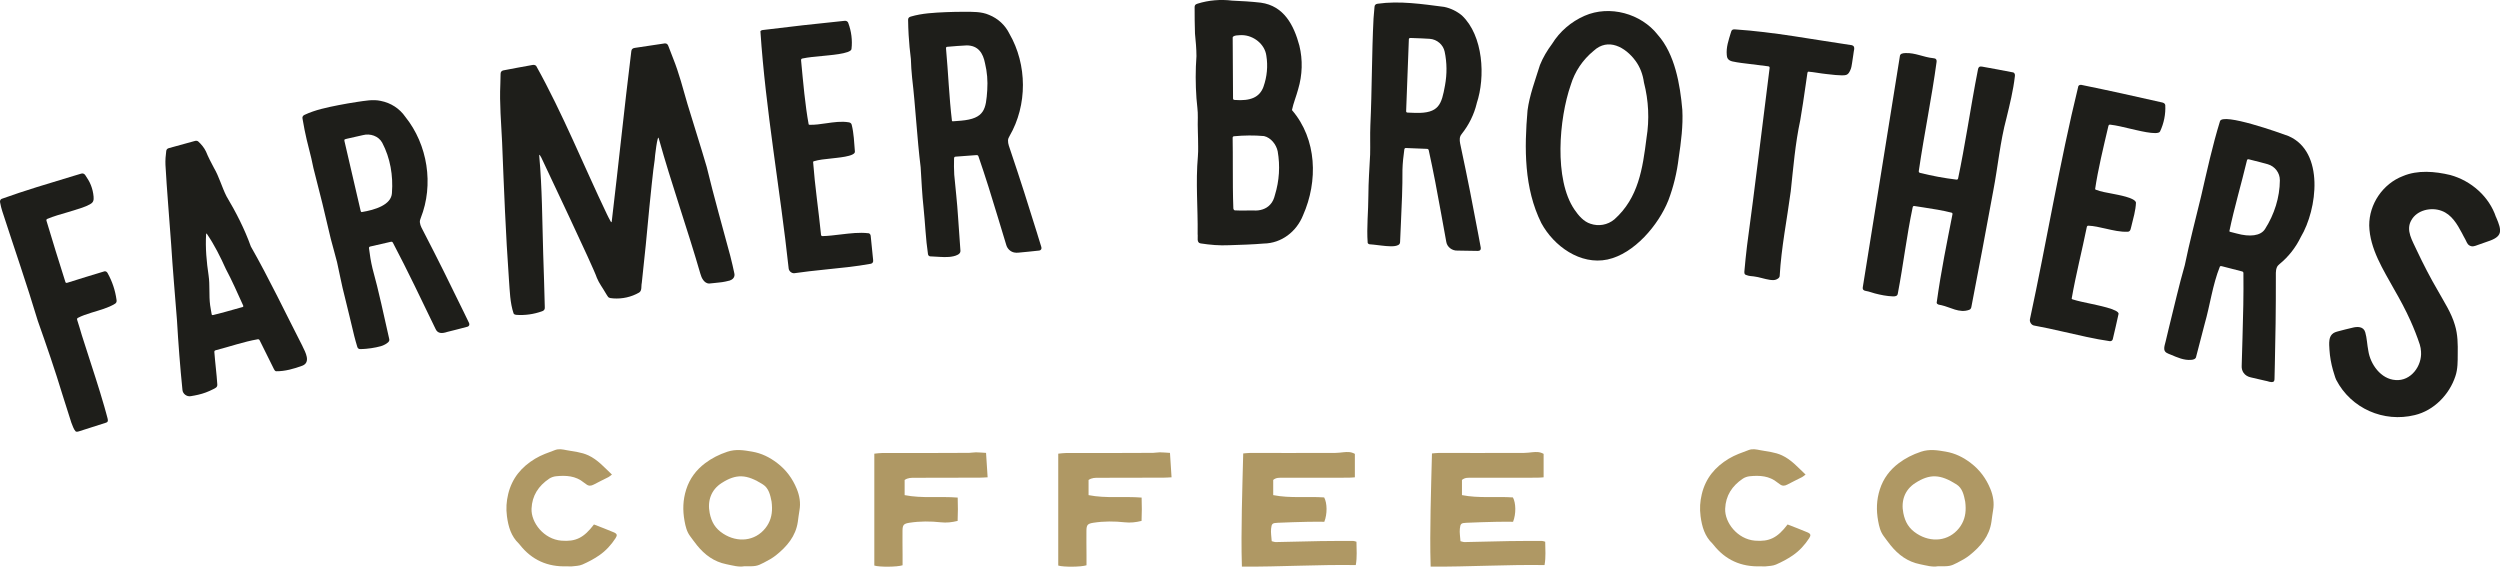 <svg data-name="logo" id="logo" viewBox="0 0 1139.32 258.24" xmlns="http://www.w3.org/2000/svg">
<defs>
<style>
      .hover-logo-cls-1 {
        fill: #1e1e1a;
        stroke-width: 0px;
        transition: fill 0.2s ease;
      }
      .hover-logo-cls-2 {
        fill: #af9864;
        stroke-width: 0px;
      }
    </style>
</defs>
<g>
<path class="hover-logo-cls-2" d="M270.7,239.02c3.08,1.21,6.08,2.32,9.03,3.58,1.52.65,1.68,1.3.8,2.66-2,3.08-4.47,5.78-7.49,7.85-2.38,1.64-4.99,3.01-7.64,4.17-1.46.64-3.22.64-4.85.84-.71.09-1.46-.06-2.18-.04-8.81.33-16-2.87-21.47-9.81-.13-.16-.25-.33-.4-.48-3.59-3.41-4.84-7.76-5.47-12.53-.46-3.47-.25-6.74.57-10.12,1.75-7.21,6.02-12.32,12.28-16.1,2.89-1.74,6-2.79,9.1-3.95,1.79-.67,3.52-.26,5.23.07,3.33.64,6.73.88,9.92,2.36,4.3,2,7.24,5.46,10.75,8.75-.67.5-1.1.91-1.6,1.17-2.21,1.14-4.48,2.19-6.67,3.38-1.24.67-2.34.75-3.47-.15-.32-.26-.7-.46-1.02-.73-3.74-3.11-8.16-3.36-12.7-2.9-1.1.11-2.28.52-3.18,1.13-4.81,3.27-7.75,7.64-8,13.65-.27,6.36,5.65,13.94,13.6,14.57,6.55.53,10.22-1.28,14.86-7.39h0Z"></path>
<path class="hover-logo-cls-2" d="M339.22,258.05c-2.53.48-5.33-.34-8.18-.92-5.61-1.12-9.85-4.25-13.35-8.57-1.11-1.37-2.14-2.81-3.19-4.23-1.53-2.06-2.08-4.42-2.54-6.92-.89-4.89-.76-9.56.77-14.37,1.6-5.01,4.57-8.89,8.59-11.93,3.03-2.29,6.43-4.01,10.17-5.25,3.9-1.29,7.42-.7,11.22-.05,4.37.75,8.02,2.57,11.48,5.21,4.1,3.13,7,7.09,8.92,11.79,1.27,3.11,1.84,6.36,1.23,9.75-.31,1.73-.5,3.48-.75,5.22-.95,6.62-4.99,11.29-9.96,15.27-1.69,1.35-3.65,2.4-5.59,3.4-3.12,1.62-3.74,1.67-8.83,1.6h0ZM351.83,231.4c-.06-.93-.03-1.88-.2-2.79-.58-2.98-1.26-6.13-3.95-7.84-7.44-4.73-12.18-4.89-18.8-.65-4.82,3.09-6.57,8.12-5.45,13.71.82,4.08,2.49,7.02,6.19,9.4,6.49,4.18,14.44,3.46,19.21-2.55,2.14-2.71,3.07-5.84,3-9.29h0Z"></path>
<path class="hover-logo-cls-2" d="M398.45,257.74v-50.99c1.34-.12,2.44-.3,3.55-.3,6.56-.02,13.11,0,19.67,0,6.66-.01,13.32-.03,19.97-.07,1.04,0,2.07-.26,3.11-.25,1.52.02,3.03.17,4.62.26l.72,11.13c-1.34.06-2.43.16-3.54.16-9.88.03-19.78.05-29.66.06-1.56,0-3.12-.05-4.62,1v6.9c7.92,1.57,15.95.46,24.18,1.12.14,3.61.12,7.07-.03,10.63-2.65.66-5.11.91-7.59.64-4.78-.52-9.54-.54-14.3.19-2.64.41-3.2.93-3.23,3.6-.04,3.63.01,7.27.03,10.9v4.89c-2.56.82-10.65.85-12.89.12h0Z"></path>
<path class="hover-logo-cls-2" d="M482.27,257.74v-50.99c1.34-.12,2.44-.3,3.55-.3,6.56-.02,13.11,0,19.67,0,6.66-.01,13.32-.03,19.97-.07,1.04,0,2.07-.26,3.11-.25,1.52.02,3.03.17,4.62.26l.72,11.13c-1.34.06-2.43.16-3.54.16-9.88.03-19.78.05-29.66.06-1.56,0-3.12-.05-4.62,1v6.9c7.92,1.57,15.95.46,24.18,1.12.14,3.61.12,7.07-.03,10.63-2.65.66-5.11.91-7.59.64-4.78-.52-9.54-.54-14.3.19-2.64.41-3.2.93-3.23,3.6-.04,3.63.01,7.27.03,10.9v4.89c-2.56.82-10.65.85-12.89.12h0Z"></path>
<path class="hover-logo-cls-2" d="M617.45,206.84v10.69c-.93.06-1.93.17-2.93.17-10,.02-19.99.02-29.99.03-1.44,0-2.92-.16-4.29.99v6.92c7.71,1.52,15.53.52,23.22,1.05,1.4,2.57,1.48,7.55.07,11.1-2.34,0-4.83-.05-7.31.01-4.67.11-9.35.22-14.02.45-2.34.11-2.69.37-2.93,2.75-.18,1.82.17,3.68.29,5.64.74.17,1.32.42,1.9.4,6.76-.13,13.52-.33,20.28-.45,5-.08,9.99-.07,14.99-.07.39,0,.78.19,1.45.36,0,3.49.37,6.95-.31,10.64-17.38-.26-34.48.81-51.9.71-.28-8.79-.17-17.28-.03-25.77.15-8.5.41-16.99.63-25.81,1-.08,2-.23,3-.23,6.46-.02,12.91.01,19.37.01s13.11,0,19.67-.03c1.25,0,2.49-.2,3.73-.31,1.66-.15,3.31-.28,5.09.74h.01Z"></path>
<path class="hover-logo-cls-2" d="M703.47,206.84v10.69c-.93.06-1.93.17-2.93.17-10,.02-19.99.02-29.99.03-1.44,0-2.92-.16-4.29.99v6.92c7.71,1.52,15.53.52,23.22,1.05,1.4,2.57,1.48,7.55.07,11.1-2.34,0-4.83-.05-7.31.01-4.67.11-9.35.22-14.02.45-2.34.11-2.69.37-2.93,2.75-.18,1.82.17,3.68.29,5.64.74.17,1.32.42,1.9.4,6.76-.13,13.52-.33,20.28-.45,5-.08,9.99-.07,14.99-.07.39,0,.78.19,1.45.36,0,3.49.37,6.95-.31,10.64-17.38-.26-34.48.81-51.9.71-.28-8.79-.17-17.28-.03-25.77.15-8.5.41-16.99.63-25.81,1-.08,2-.23,3-.23,6.46-.02,12.91.01,19.37.01s13.11,0,19.67-.03c1.25,0,2.49-.2,3.73-.31,1.66-.15,3.31-.28,5.09.74h.01Z"></path>
<path class="hover-logo-cls-2" d="M814.67,239.02c3.08,1.21,6.08,2.32,9.03,3.58,1.52.65,1.68,1.3.8,2.66-2,3.08-4.47,5.78-7.49,7.85-2.38,1.64-4.99,3.01-7.64,4.17-1.46.64-3.22.64-4.85.84-.71.09-1.46-.06-2.18-.04-8.81.33-16-2.87-21.47-9.81-.13-.16-.25-.33-.4-.48-3.59-3.41-4.84-7.76-5.47-12.53-.46-3.47-.25-6.74.57-10.12,1.75-7.21,6.02-12.32,12.28-16.1,2.89-1.74,6-2.79,9.1-3.95,1.79-.67,3.52-.26,5.23.07,3.33.64,6.73.88,9.92,2.36,4.3,2,7.24,5.46,10.75,8.75-.67.5-1.1.91-1.6,1.17-2.21,1.14-4.48,2.19-6.67,3.38-1.24.67-2.34.75-3.47-.15-.32-.26-.7-.46-1.02-.73-3.74-3.11-8.16-3.36-12.7-2.9-1.1.11-2.28.52-3.18,1.13-4.81,3.27-7.75,7.64-8,13.65-.27,6.36,5.65,13.94,13.6,14.57,6.55.53,10.22-1.28,14.86-7.39h0Z"></path>
<path class="hover-logo-cls-2" d="M883.18,258.05c-2.53.48-5.33-.34-8.18-.92-5.61-1.12-9.85-4.25-13.35-8.57-1.11-1.37-2.14-2.81-3.19-4.23-1.53-2.06-2.08-4.42-2.54-6.92-.89-4.89-.76-9.56.77-14.37,1.6-5.01,4.57-8.89,8.59-11.93,3.03-2.29,6.43-4.01,10.17-5.25,3.9-1.29,7.42-.7,11.22-.05,4.37.75,8.02,2.57,11.48,5.21,4.1,3.13,7,7.09,8.92,11.79,1.27,3.11,1.84,6.36,1.23,9.75-.31,1.73-.5,3.48-.75,5.22-.95,6.62-4.99,11.29-9.96,15.27-1.69,1.35-3.65,2.4-5.59,3.4-3.12,1.62-3.74,1.67-8.83,1.6h0ZM895.8,231.4c-.06-.93-.03-1.88-.2-2.79-.58-2.98-1.26-6.13-3.95-7.84-7.44-4.73-12.18-4.89-18.8-.65-4.82,3.09-6.57,8.12-5.45,13.71.82,4.08,2.49,7.02,6.19,9.4,6.49,4.18,14.44,3.46,19.21-2.55,2.14-2.71,3.07-5.84,3-9.29h0Z"></path>
</g>
<g>
<path class="hover-logo-cls-1" d="M47.5,123.68c-5.61,1.65-11.2,3.43-16.79,5.17-.36.12-.73.13-.89-.28-3.05-9.59-5.9-18.81-8.64-27.96-.11-.4,0-.69.39-.86,2.89-1.22,6.13-2.12,9.3-3.04,2.16-.72,4.37-1.28,6.51-2.04,1.23-.44,2.46-.91,3.6-1.55.55-.31,1.05-.65,1.37-1.22.38-.69.37-1.51.3-2.27-.15-1.78-.56-3.54-1.21-5.2-.65-1.69-1.59-3.13-2.59-4.63-.43-.65-1.17-.94-1.92-.65-1.17.34-2.35.7-3.55,1.06-10.79,3.25-22.37,6.71-32.54,10.38-.83.32-.99,1.16-.74,1.93.26,1.22.5,2.48.91,3.65,5.37,16.61,11.2,33.33,16.23,50.09,3.95,11.16,7.89,22.58,11.28,33.79,1.31,4.19,2.62,8.39,3.99,12.55.6,1.37.95,2.9,1.96,3.99.4.27.95.17,1.4.02,4.11-1.33,8.22-2.64,12.33-3.94.49-.16.91-.37.96-.95.05-.45-.12-.97-.23-1.4-.14-.55-.29-1.09-.44-1.64-.3-1.09-.6-2.18-.91-3.27-.62-2.18-1.27-4.36-1.94-6.53-1.33-4.36-2.73-8.7-4.14-13.04s-2.82-8.68-4.19-13.03c-.72-2.29-1.32-4.64-2.11-6.92-.15-.43-.13-.8.3-1.03,1.82-.96,3.97-1.68,6.13-2.35,3.73-1.16,7.75-2.18,10.84-4.12.65-.38.78-1.11.63-1.81-.59-4.27-1.95-8.35-4.06-12.12-.27-.54-.84-.94-1.43-.81l-.11.02Z"></path>
<path class="hover-logo-cls-1" d="M137.85,157.74c-7.79-15.19-15.09-30.57-23.54-45.43-2.84-7.95-6.74-15.54-11.1-22.87-2.12-4.2-3.34-8.89-5.72-12.94-1.26-2.38-2.55-4.79-3.62-7.44-.82-1.74-2.09-3.27-3.5-4.56-.47-.42-1.11-.41-1.7-.22-3.92,1.07-7.86,2.13-11.77,3.24-.62.17-1.06.61-1.14,1.26-.28,2.06-.45,4.22-.36,6.33.64,11.66,1.74,23.91,2.6,36.25.69,11.16,1.76,23.16,2.64,34.51.63,10.66,1.43,21.33,2.51,31.88.16,1.74,1.96,3.09,3.7,2.81,2.37-.38,4.67-.85,6.93-1.7,1.13-.42,2.23-.91,3.31-1.46.97-.5,2.02-.86,1.94-2.15-.31-4.94-.98-9.87-1.35-14.81-.03-.44.16-.69.58-.81,6.4-1.65,12.82-3.9,19.16-5.01.2-.03.39-.01.54.07.15.08.27.22.37.41,2.19,4.37,4.35,8.76,6.52,13.14.2.4.47.83.92.95,4.1.06,8.23-1.14,12.02-2.53,3.93-1.56,1.39-6.16.1-8.79l-.05-.1ZM96.81,143.6c-.1,0-.19-.04-.24-.1-.07-.08-.09-.2-.11-.31-.22-1.36-.51-2.71-.69-4.07-.62-4.51-.04-9.1-.71-13.6-.92-6.19-1.5-12.46-1.13-18.75.04-.56.24-.37.47-.02,3.35,4.94,6.04,10.3,8.5,15.78,2.84,5.28,5.34,11.08,7.91,16.68.14.32.11.59-.25.73-.23.09-.5.13-.74.19-2.26.59-4.5,1.26-6.75,1.89-1.12.32-2.25.62-3.38.91-.56.14-1.12.28-1.68.41-.23.05-.83.29-1.19.26Z"></path>
<path class="hover-logo-cls-1" d="M211.07,141.65c-5.91-12.17-11.7-23.87-17.89-35.8-.69-1.39-1.65-2.87-1.82-4.42-.09-.69.09-1.41.38-2.06,6.03-15.21,3.18-33.44-7.05-46.16-2.62-3.78-6.59-6.33-11.15-7.22-3.57-.8-7.28-.03-10.85.47-2.78.42-5.56.9-8.33,1.44-5.3,1.06-10.62,2.12-15.55,4.43-.74.29-1.16.98-.94,1.77.28,1.7.6,3.44.94,5.14,1.14,5.91,2.91,11.45,4.01,17.29,2.79,10.71,5.46,21.55,7.93,32.34.92,3.61,1.97,7.03,2.86,10.65,1.17,5.15,2.1,10.42,3.45,15.51,1.56,6.02,2.87,12.04,4.37,18.06.44,1.67.89,3.37,1.41,5.03.2.64.66.97,1.32.97.9,0,1.8-.07,2.7-.14,1.53-.13,3.06-.36,4.57-.67s2.81-.6,4.1-1.34c.84-.52,2.16-1.21,1.86-2.41-2.46-10.73-4.68-21.58-7.63-32.18-.73-3.02-1.23-6.11-1.6-9.21-.05-.44.16-.7.55-.79,3.13-.73,6.29-1.46,9.42-2.16.45-.1.77.07.97.51,6.56,12.42,13.23,26.47,19.33,39.08.98,2.36,3.03,2.27,5.41,1.48,3.02-.77,6.24-1.54,9.29-2.39.73-.25.97-1.05.61-1.71-.85-1.8-1.75-3.62-2.62-5.41l-.05-.11ZM178.62,87.98c-.29,5.36-7.64,7.67-13.8,8.67-.31-.06-.4-.31-.48-.63-2.46-10.61-4.93-21.24-7.39-31.84-.06-.32-.02-.56.25-.7.57-.21,1.27-.32,1.9-.48,1.87-.44,4.82-1.12,6.25-1.41,3.35-.89,7.15.38,8.84,3.45,3.67,6.96,5.03,15.01,4.43,22.84v.11Z"></path>
<path class="hover-logo-cls-1" d="M332.88,116.88c-3.62-13.54-7.51-27.11-10.8-40.76-2.79-9.59-5.9-19.14-8.78-28.71-2.03-6.99-3.83-14.07-6.55-20.83-.72-1.87-1.45-3.76-2.19-5.67-.26-.77-.87-1.25-1.68-1.12-4.51.63-9,1.34-13.5,2.02-.94.1-1.63.56-1.68,1.58-3.18,25.71-5.79,51.36-8.89,77.33-.04.3-.09.53-.18.55-.09.03-.23-.16-.37-.42-.61-1.08-1.18-2.19-1.71-3.31-10.69-22.34-20.08-45.75-32.19-67.49-.48-.5-1.2-.57-1.86-.41-4.39.8-8.77,1.58-13.15,2.44-.79.16-1.25.79-1.22,1.62-.04,1.59-.07,3.09-.11,4.63-.42,8.91.39,17.61.8,26.45.84,21.01,1.63,41.8,3.13,62.8.39,5.1.47,10.39,2.11,15.27.23.39.63.57,1.07.62,3.99.33,8.08-.25,11.86-1.6.84-.24,1.38-.85,1.29-1.77-.24-8.17-.41-16.36-.73-24.51-.45-14.96-.46-29.8-1.81-44.69-.1-1.09.83.64.94.88,1.13,2.56,23.97,50.43,25.32,54.81,1.03,2.54,2.62,4.51,4.06,7.05.35.55.65,1.12,1.04,1.62.51.67,1.53.63,2.42.73,4.07.29,8.18-.62,11.73-2.66,1.43-.86.88-2.97,1.23-4.39,1.29-11.57,2.41-23.01,3.47-34.59.34-3.19,1.72-17.47,2.41-21.47-.03-.72,1.34-12.49,1.88-9.72,5.78,20.73,12.98,40.96,18.94,61.58.52,1.96,1.75,4.37,3.92,4.48,1.21-.05,3.21-.38,4.73-.49,1.51-.1,4.29-.72,4.77-.89.63-.22,1.24-.58,1.65-1.12.48-.62.6-1.46.4-2.21-.52-2.4-1.08-5-1.74-7.5l-.03-.11Z"></path>
<path class="hover-logo-cls-1" d="M395.76,106.3c-4-.49-8.25.04-12.49.53-2.94.35-5.8.71-8.43.77-.42,0-.63-.22-.68-.64-1.11-11.05-2.79-22.18-3.61-33.2.08-.14.22-.23.4-.29,2.29-.69,5.01-.96,7.79-1.24,2.03-.31,11.39-.81,10.85-3.29-.33-4-.47-8.18-1.44-12.05-.13-.68-.71-1.08-1.38-1.15-3.22-.55-6.76-.06-10.2.44-2.67.38-5.27.78-7.58.69-.19-.02-.35-.06-.46-.17-1.61-8.8-2.49-18.95-3.45-29.09-.05-.46.05-.83.54-.94,2.87-.61,6.04-.88,9.11-1.16,2.37-.3,13.16-.92,13.32-3.19.47-3.96-.06-8.07-1.46-11.81-.25-.87-1.12-1.17-1.97-.99-12.4,1.27-24.8,2.63-37.16,4.18-.38.07-.73.24-.92.54,2.39,35.94,8.99,72.05,12.89,108.22.19,1.18,1.38,2.14,2.56,2.05,4.27-.62,8.95-1.15,13.7-1.63,6.97-.72,14.38-1.42,21.14-2.67.86-.14,1.23-.89,1.08-1.71-.36-3.63-.72-7.27-1.1-10.9-.03-.58-.36-1.19-.94-1.3l-.1-.03Z"></path>
<path class="hover-logo-cls-1" d="M472.77,106.72c-4-12.91-7.95-25.35-12.26-38.07-.47-1.48-1.19-3.08-1.13-4.64.02-.7.3-1.38.68-1.98,8.21-14.13,8.11-32.56-.05-46.67-1.92-3.92-5.19-6.94-9.27-8.58-3.5-1.54-7.49-1.39-11.26-1.41-2.76,0-5.54.05-8.32.16-5.42.25-10.87.48-16.12,2.03-.78.18-1.3.79-1.19,1.61.03,2.24.11,4.52.24,6.77.2,3.69.58,7.36,1.02,10.96.09,2.85.26,5.75.57,8.6,1.59,13.54,2.21,27.17,3.88,40.69.39,6.18.66,12.5,1.34,18.59.74,7.08.95,14.05,2.01,21.06.08.54.47.95,1.01.99.75.06,1.51.09,2.26.12,2.77.14,5.67.47,8.4-.18,1.16-.28,3.15-.89,3.12-2.41-.37-5.24-.73-10.44-1.1-15.65-.39-6.37-1.15-12.76-1.73-19.1-.13-2.46-.16-4.94-.08-7.4,0-.51.22-.79.68-.82,3.18-.25,6.39-.49,9.57-.71.42-.02.71.15.86.56,3.16,9.18,6.06,18.45,8.84,27.73,1.26,4.23,2.53,8.45,3.82,12.6.46,1.71,1.83,3.09,3.56,3.48.68.17,1.39.15,2.08.08,3.08-.31,6.37-.58,9.5-.96.76-.14,1.11-.89.86-1.6-.57-1.9-1.18-3.84-1.77-5.74l-.03-.11ZM449.92,41.05c-.59,8.68-1.15,13-11.96,13.95-1.25.11-2.4.19-3.63.28-.16,0-.37,0-.49-.13-1.31-10.86-1.7-22.04-2.71-33-.04-.4.03-.73.45-.81,3.11-.27,6.62-.56,9.01-.65,5.22.04,7.42,3.55,8.31,8.15.96,3.93,1.29,8.01,1.02,12.09v.12Z"></path>
<path class="hover-logo-cls-1" d="M588.79,50.11c.64-3.1,1.96-6.25,2.79-9.36,1.98-6.59,2.17-13.44.58-19.96-2.5-9.28-6.98-18.1-17.56-19.57-4.07-.48-9-.77-13.09-.94-5.26-.65-10.69-.2-15.73,1.38-.42.13-.89.32-1.13.68-.15.22-.21.51-.23.8.03,4.08,0,8.08.17,12.19.34,3.4.66,6.86.67,10.24-.47,6.39-.45,12.81,0,19.2.2,2.93.71,5.75.62,8.67-.14,4.42.16,8.82.15,13.23,0,1.56.04,3.09-.12,4.63-1.06,11.96.05,23.54-.11,35.39.23,1.43-.62,3.95,1.36,4.24,4.38.66,8.5,1.04,12.98.82,4.87-.13,11.39-.37,15.79-.76,8.08-.11,14.95-5.43,17.91-12.9,6.87-15.5,6.36-34.61-5.02-47.88l-.02-.1ZM575.78,39.61c-1.78,4.72-5.82,6.51-13.12,5.94-.48-.05-.74-.25-.73-.71-.05-9.19-.1-18.38-.16-27.58-.16-1.33,3.29-1.2,4.21-1.25,5.28.06,10.45,4.1,11.13,9.38.77,4.71.31,9.59-1.3,14.1l-.04.1ZM562.68,95.85c-.35-.09-.61-.55-.61-.96-.24-6.13-.23-12.38-.24-18.59,0-4.42,0-8.94-.08-13.49,0-.43.21-.67.64-.72,4.59-.43,9.23-.48,13.66-.08,3.16.73,5.59,3.85,6.23,6.95,1.15,6.59.75,13.42-1.26,19.92-.39,1.58-1,3.14-2.14,4.32-1.81,2.07-4.78,2.95-7.65,2.71-1.97,0-6.41.09-8.49-.04l-.08-.02Z"></path>
<path class="hover-logo-cls-1" d="M672.96,47.14c4.08-12.12,3-30.89-6.7-40.07-2.27-1.91-5.15-3.33-8.12-3.93-9.95-1.28-20.3-2.86-30.37-1.43-.84.1-1.36.63-1.37,1.46-.18,1.71-.32,3.46-.44,5.19-.83,16.27-.69,32.55-1.45,48.8-.18,4.45.01,8.79-.1,13.25-.32,6.18-.77,12.49-.8,18.62,0,7.27-.85,14.42-.32,21.63.13.42.54.62.95.68.54.08,1.11.08,1.66.14,1.28.16,2.56.31,3.84.45,1.27.14,2.54.28,3.82.3,1.21.02,2.47.01,3.57-.52.63-.28.91-.77.93-1.43.12-2.94.25-5.89.39-8.83.37-7.99.74-16.09.69-24.08.09-3.07.41-6.14.84-9.18.06-.43.22-.71.65-.74,3.21.09,6.47.25,9.7.39.42.02.69.23.79.66,2.09,9.48,3.9,19.03,5.6,28.56.79,4.44,1.57,8.85,2.4,13.21.41,2.4,2.75,4.06,5.13,3.93,2.97.07,6.14.11,9.17.15.42,0,.89-.07,1.17-.41.25-.28.29-.69.23-1.1-.33-1.89-.71-3.8-1.06-5.71-1.26-6.7-2.49-13.17-3.77-19.63-1.32-6.64-2.68-13.28-4.1-19.91-.28-1.45-.77-3.04-.62-4.5.07-.75.38-1.44.86-2.03,3.28-4.1,5.62-8.87,6.83-13.84l.03-.11ZM658.52,38.97c-1.57,8.54-2.63,12.77-13.46,12.48-1.25-.04-2.41-.09-3.63-.14-.39-.03-.64-.24-.61-.68.4-10.85.82-21.71,1.23-32.57-.06-1.01.98-.72,1.68-.72,2.99.11,5.61.19,7.83.35,3.32.23,6.16,2.69,6.81,5.84,1.07,5.04,1.1,10.24.17,15.33l-.02.11Z"></path>
<path class="hover-logo-cls-1" d="M766.67,49.93c-.99-11.36-3.37-25.25-11.12-33.99-7.62-9.8-22.03-13.75-33.44-8.73-6.11,2.68-11.31,7.16-14.78,12.78-2.22,2.98-4.15,6.18-5.53,9.64-2.12,6.84-4.76,13.73-5.66,20.68-1.49,17.25-1.61,35.47,6.28,51.35,5.7,10.51,17.76,19.23,30.15,16.61,12.17-2.61,23.29-15.73,27.76-27,2.36-6.2,3.91-12.74,4.69-19.28,1.08-7.27,2.05-14.62,1.66-21.95v-.12ZM750.35,62.99c-1.75,13.8-3.63,27.16-14.59,36.95-3.11,2.64-7.29,3.29-10.91,2.04-3.17-.99-5.51-3.81-7.33-6.47-9.4-13.76-7.01-41.51-1.7-56.75,1.86-6.16,5.46-11.52,10.49-15.63,6.56-6.07,14.46-1.62,18.99,4.54,2.15,2.88,3.4,6.31,3.89,9.89,2.13,8.28,2.56,16.88,1.17,25.34l-.02.1Z"></path>
<path class="hover-logo-cls-1" d="M844.01,20.61c-17.91-2.61-35.43-6.03-53.43-7.23-.34-.01-.69,0-.98.15-.53.26-.68.92-.83,1.45-1,3.33-2.16,6.54-1.83,10.08.05.57.14,1.16.45,1.65.46.74,1.34,1.11,2.19,1.3,2.57.56,5.19.83,7.8,1.15,2.8.34,5.6.69,8.39,1.05l.24.05c.43.09.49.45.44.83-3.46,27.24-6.6,53.85-10.28,80.92-.46,3.89-.88,7.81-1.21,11.73-.03.42-.03.88.24,1.23.23.29.68.37,1.01.49.96.37,2.01.38,3.02.5,2.52.29,4.93,1.24,7.44,1.59.76.11,1.54.16,2.29,0,.85-.19,2.08-.85,2.1-1.84.74-12.94,3.33-25.71,5.04-38.56,1.17-10.8,2.03-21.66,4.33-32.36.91-5.27,1.67-10.51,2.46-16,.26-1.82.52-3.63.79-5.47.05-.35.16-.6.43-.66,2.68.21,5.52.82,8.09,1.07.78.08,7.48,1,9.15.43,1.06-.37,1.44-1.24,1.89-2.18.48-1,.63-2.13.8-3.22.21-1.32.39-2.62.6-4,0-1.33,1.17-3.54-.53-4.1l-.11-.03Z"></path>
<path class="hover-logo-cls-1" d="M917.32,32.98c-4.68-.94-9.4-1.77-14.09-2.63-.43-.08-.95-.08-1.29.2-.27.21-.4.57-.49.94-1.82,9.17-3.31,18.27-4.88,27.31-1.29,7.44-2.63,15.02-4.2,22.49-.1.43-.36.61-.78.56-5.55-.67-11.08-1.69-16.49-3.04-.5-.08-.77-.47-.64-.97,1.24-8.51,2.74-17.01,4.18-25.23,1.41-8.09,2.81-16.21,3.92-24.44.04-.38.02-.78-.17-1.07-.29-.45-.87-.55-1.39-.59-4.4-.43-8.24-2.53-12.64-2.32-1.1.05-2.51.15-2.56,1.56-5.63,35.05-11.26,70.11-16.88,105.17-.18,1.15.54,1.56,1.52,1.7,1.32.2,2.65.75,3.95,1.09,2.71.71,5.48,1.26,8.29,1.36,1,.04,2.05-.12,2.2-1.27,2.53-13.21,4-26.14,6.76-39.25.08-.47.31-.74.81-.66,1.33.2,2.66.41,3.98.61,4.45.69,8.75,1.34,12.97,2.42.4.14.46.45.37.84-2.44,12.5-5.17,25.61-7.18,40.22.19.91,1.29.91,2.03,1.07,4.28.94,8.27,3.77,12.73,2.17.7-.22,1.01-.82,1.09-1.52,3.41-17.66,6.74-35.21,9.96-52.85,2.11-10.97,3.1-22.23,6-33.03,1.51-6.23,3.1-12.6,3.83-19.04.14-.74-.04-1.57-.82-1.79l-.11-.04Z"></path>
<path class="hover-logo-cls-1" d="M986.75,47.81c-.09-.66-.86-1.04-1.51-1.14-12.21-2.78-24.45-5.49-36.71-7.99-.56-.08-1.08.09-1.37.56-8.56,34.95-14.41,70.76-22.05,106.18-.29,1.31.69,2.81,1.99,2.96,4.2.75,8.67,1.75,13.31,2.81,6.93,1.56,14.18,3.32,21.1,4.29.65.06,1.18-.29,1.34-.91.88-3.79,1.81-7.61,2.61-11.42.69-2.18-10.58-4.22-12.69-4.74-2.9-.62-5.75-1.19-8.26-1.98-.18-.07-.33-.16-.4-.3,1.89-10.88,4.7-21.79,6.9-32.66.09-.4.31-.63.73-.62,2.4.08,5.07.71,7.81,1.33,3.39.77,6.83,1.58,10.09,1.43,1.42-.03,1.4-1.67,1.73-2.71.85-3.55,1.9-6.9,2.05-10.57-.38-2.25-8.35-3.55-10.66-4.03-2.7-.51-5.36-.96-7.57-1.81-.18-.08-.31-.17-.39-.31,1.3-8.88,3.72-18.82,6.03-28.67.1-.45.32-.77.82-.71,2.93.35,6.02,1.11,9.04,1.83,2.36.48,12.82,3.37,13.71,1.26,1.75-3.69,2.59-7.89,2.37-11.98l-.02-.11Z"></path>
<path class="hover-logo-cls-1" d="M1042.92,62c-3.71-1.4-30.04-10.78-31.21-6.75-3.47,11.26-5.94,22.68-8.59,34.14-2.53,10.49-5.28,20.91-7.45,31.46-2.68,9.3-4.79,18.76-7.13,28.07-.55,2.23-1.11,4.46-1.6,6.7-.25,1.14-.73,2.29-.63,3.48.13,1.65,1.73,2.01,3.04,2.56,2.9,1.23,6.03,2.64,9.25,2.33,1.07-.05,2.17-.4,2.29-1.62,1.25-4.93,2.56-9.79,3.82-14.69,2.49-8.67,3.59-17.76,6.94-26.16.17-.27.44-.31.75-.24,3.12.79,6.26,1.6,9.37,2.41.37.1.58.32.62.68.12,9.74-.11,19.54-.41,29.26-.14,4.42-.28,8.83-.38,13.17-.05,1.07.22,2.18.82,3.05.76,1.16,2.07,1.89,3.42,2.15,2.08.5,4.25,1,6.43,1.49,1.25.14,2.65,1.02,3.83.45.31-.23.43-.62.45-1.03.07-2.26.11-4.53.16-6.8.14-6.42.26-12.66.35-18.88.09-6.77.12-13.56.11-20.35.04-1.64-.18-3.49.45-5.01.24-.61.71-1.13,1.24-1.54,4.15-3.37,7.41-7.63,9.67-12.29,7.58-12.7,10.86-38.83-5.5-45.99l-.11-.05ZM1039,82.2c-.05,7.78-2.54,15.55-6.72,22.11-1.99,3.27-7.06,3.73-12.95,2.11-.98-.25-1.95-.49-2.92-.75-.15-.06-.35-.13-.43-.28,2.23-10.73,5.44-21.47,8-32.2.16-1.01,1.12-.5,1.81-.35,2.94.74,5.51,1.38,7.68,2,3.3.94,5.56,3.99,5.52,7.25v.12Z"></path>
<path class="hover-logo-cls-1" d="M1137.49,98.94c-3.1-9.34-11.25-16.53-20.79-19.17-7.04-1.69-14.9-2.36-21.58.46-9.18,3.49-15.48,12.79-15.4,22.57.25,10.65,6.49,20.25,11.38,29.1,2.67,4.63,5.22,9.36,7.41,14.24,1.6,3.56,3.04,7.2,4.26,10.89.32,1.04.51,2.15.56,3.22.48,6.53-4.62,13.49-11.55,12.95-6.75-.38-11.57-7.22-12.48-13.39-.54-2.66-.62-5.76-1.38-8.34-.77-2.78-3.67-2.72-5.99-2.08-2.04.46-4.02.98-6.1,1.53-1.15.31-2.22.55-3.08,1.45-.68.71-1,1.58-1.15,2.53-.23,1.47-.09,3.09,0,4.57.1,1.56.29,3.12.56,4.66.27,1.54.62,3.07,1.05,4.58.21.75.44,1.5.69,2.25s.43,1.5.78,2.16c6.79,13.08,21.65,19.52,35.79,16.05,8.71-2.06,15.79-9.35,18.53-17.76,1.09-3.23,1.04-6.72,1.05-10.08.07-4.42.05-8.87-1.28-13.18-1.6-5.56-4.92-10.54-7.69-15.54-3.53-6.03-6.73-12.24-9.71-18.56-1.9-4.28-5.18-9.1-2.44-13.72,2.58-4.64,9.02-6.03,13.76-4.25,4.57,1.66,7.12,6.08,9.29,10.15.5.95.97,1.92,1.52,2.85.58.98.78,2.1,1.83,2.75,1.34.83,2.5.3,3.83-.18,1.46-.52,2.92-1.04,4.39-1.55,7.12-2.29,6.68-4.84,4.01-11.07l-.04-.1Z"></path>
</g>
</svg>
